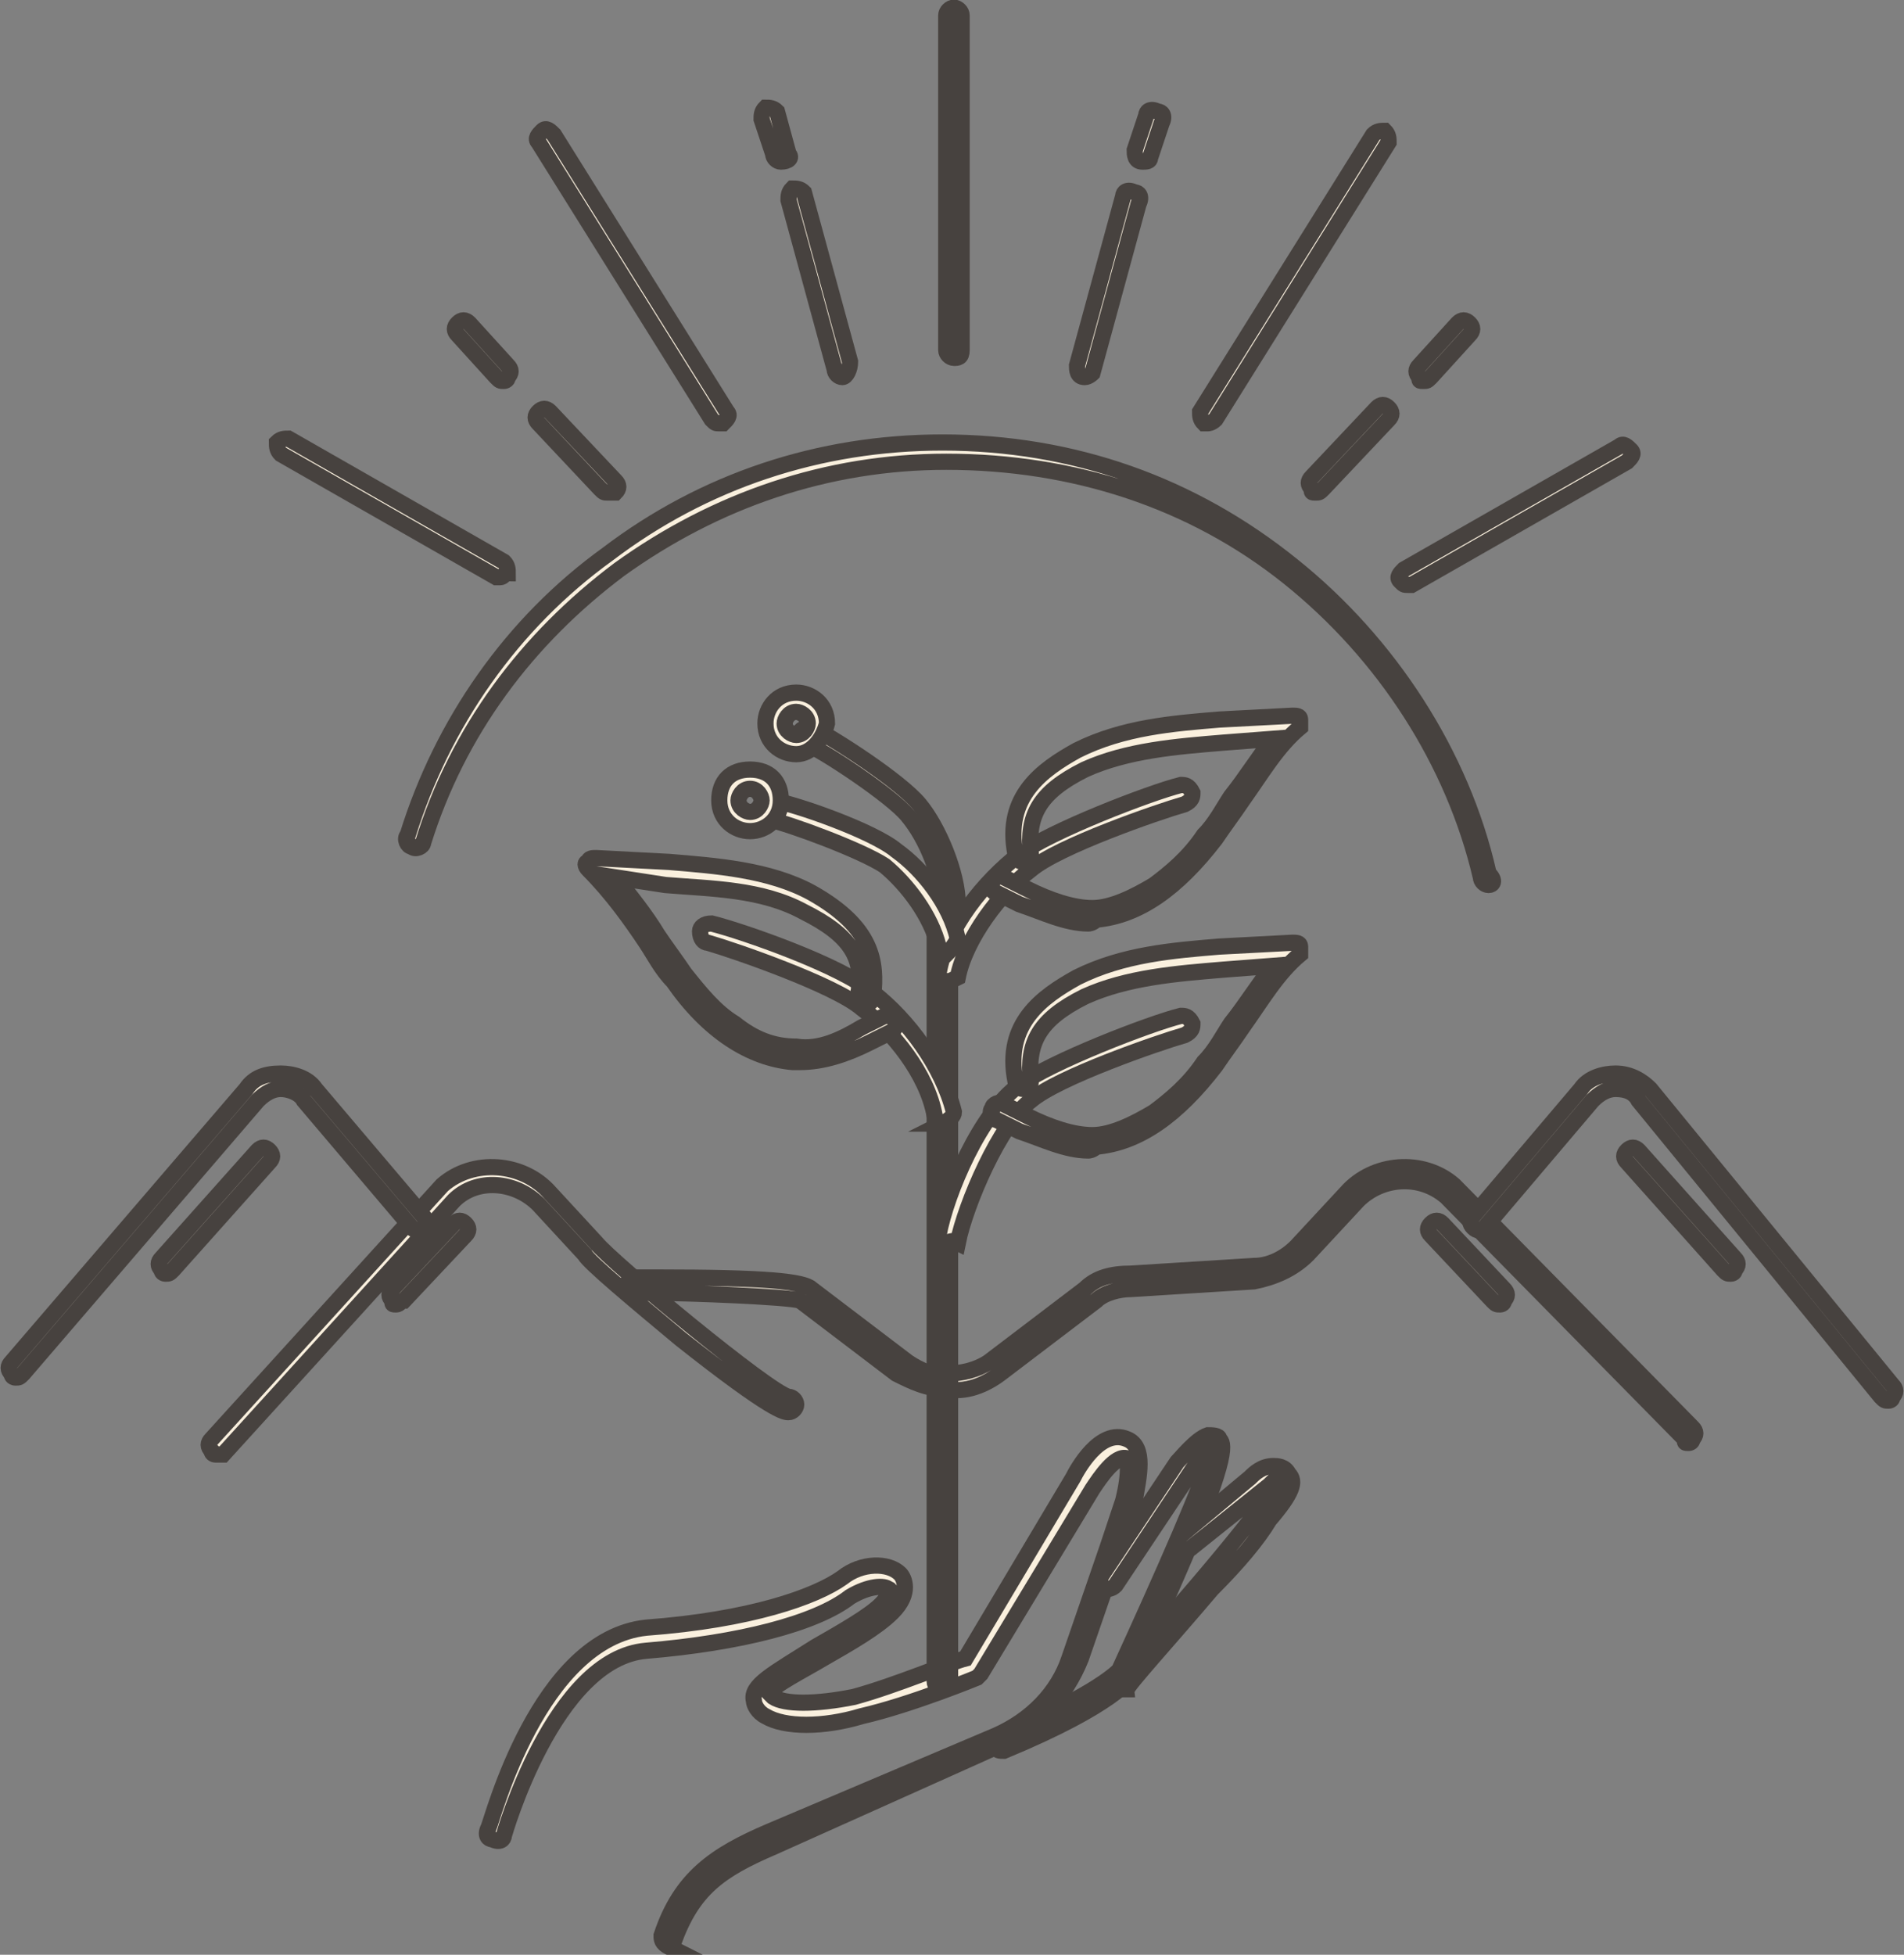 <?xml version="1.0" encoding="UTF-8"?> <!-- Generator: Adobe Illustrator 21.0.0, SVG Export Plug-In . SVG Version: 6.00 Build 0) --> <svg xmlns="http://www.w3.org/2000/svg" xmlns:xlink="http://www.w3.org/1999/xlink" id="Layer_1" x="0px" y="0px" viewBox="0 0 49.5 50.8" style="enable-background:new 0 0 49.5 50.8;" xml:space="preserve"><rect x="0" y="0" width="49.5" height="50.8" fill="#808080" stroke="none"/> <style type="text/css"> .st0{clip-path:url(#SVGID_2_);fill:#FAF0DE;} .st1{clip-path:url(#SVGID_2_);fill:none;stroke:#47423F;stroke-width:0.421;stroke-miterlimit:10;} </style> <g> <defs> <rect id="SVGID_1_" width="49.5" height="50.8"></rect> </defs> <clipPath id="SVGID_2_"> <use xlink:href="#SVGID_1_" style="overflow:visible;"></use> </clipPath> <path class="st0" d="M17.4,50.6C17.3,50.6,17.3,50.6,17.4,50.6c-0.2-0.1-0.2-0.2-0.2-0.3c0.5-1.5,1.4-2.1,2.8-2.7l5.9-2.5 c0.9-0.4,1.6-1.1,1.9-2l1-2.9c0,0,0.2-0.6,0.4-1.2c0.2-0.8,0.1-1.1,0.1-1.1c-0.3-0.1-0.7,0.5-0.9,0.8c0,0,0,0,0,0l-2.9,4.8 c0,0-0.1,0.1-0.1,0.1c0,0-1.7,0.7-3,1c-1,0.3-2,0.3-2.5,0c-0.2-0.1-0.3-0.3-0.3-0.4c-0.1-0.4,0.5-0.7,1.6-1.4 c0.7-0.4,1.4-0.8,1.7-1.1c0.2-0.2,0.3-0.4,0.2-0.4c-0.1-0.1-0.5-0.1-1,0.2c-0.9,0.7-2.9,1.2-5.3,1.4c-2.4,0.2-3.7,4.8-3.7,4.8 c0,0.1-0.1,0.2-0.3,0.1c-0.1,0-0.2-0.1-0.1-0.3c0.1-0.2,1.3-4.9,4.1-5.2c2.7-0.2,4.4-0.8,5.1-1.3c0.5-0.4,1.2-0.4,1.5-0.1 c0.1,0.1,0.3,0.5-0.2,1c-0.4,0.4-1.1,0.8-1.8,1.2c-0.5,0.3-1.3,0.7-1.4,0.9c0,0,0.1,0.1,0.1,0.1c0.3,0.2,1.1,0.2,2.1,0 c1.1-0.3,2.5-0.9,2.9-1l2.8-4.7c0.1-0.2,0.7-1.3,1.4-1c0.5,0.2,0.3,1,0.2,1.6c-0.2,0.6-0.4,1.2-0.4,1.2l-1,2.9 c-0.4,1-1.2,1.9-2.2,2.3L20.1,48c-1.4,0.6-2.1,1.1-2.6,2.5C17.5,50.6,17.4,50.6,17.4,50.6"></path> <path class="st1" d="M17.4,50.6C17.3,50.6,17.3,50.6,17.4,50.6c-0.2-0.1-0.2-0.2-0.2-0.3c0.5-1.5,1.4-2.1,2.8-2.7l5.9-2.5 c0.9-0.4,1.6-1.1,1.9-2l1-2.9c0,0,0.2-0.6,0.4-1.2c0.2-0.8,0.1-1.1,0.1-1.1c-0.3-0.1-0.7,0.5-0.9,0.8c0,0,0,0,0,0l-2.9,4.8 c0,0-0.1,0.1-0.1,0.1c0,0-1.7,0.7-3,1c-1,0.3-2,0.3-2.5,0c-0.2-0.1-0.3-0.3-0.3-0.4c-0.1-0.4,0.5-0.7,1.6-1.4 c0.7-0.4,1.4-0.8,1.7-1.1c0.2-0.2,0.3-0.4,0.2-0.4c-0.1-0.1-0.5-0.1-1,0.2c-0.9,0.7-2.9,1.2-5.3,1.4c-2.4,0.2-3.7,4.8-3.7,4.8 c0,0.1-0.1,0.2-0.3,0.1c-0.1,0-0.2-0.1-0.1-0.3c0.1-0.2,1.3-4.9,4.1-5.2c2.7-0.2,4.4-0.8,5.1-1.3c0.5-0.4,1.2-0.4,1.5-0.1 c0.1,0.1,0.3,0.5-0.2,1c-0.4,0.4-1.1,0.8-1.8,1.2c-0.5,0.3-1.3,0.7-1.4,0.9c0,0,0.1,0.1,0.1,0.1c0.3,0.2,1.1,0.2,2.1,0 c1.1-0.3,2.5-0.9,2.9-1l2.8-4.7c0.1-0.2,0.7-1.3,1.4-1c0.5,0.2,0.3,1,0.2,1.6c-0.2,0.6-0.4,1.2-0.4,1.2l-1,2.9 c-0.4,1-1.2,1.9-2.2,2.3L20.1,48c-1.4,0.6-2.1,1.1-2.6,2.5C17.5,50.6,17.4,50.6,17.4,50.6z"></path> <path class="st0" d="M26.1,45.5c-0.1,0-0.2,0-0.2-0.1c0-0.1,0-0.2,0.1-0.3c2.6-1.1,3.1-1.7,3.1-1.7c1.1-2.4,2.3-5.1,2.4-5.7 c-0.1,0-0.3,0.2-0.5,0.5l-2,3c-0.1,0.1-0.2,0.1-0.3,0.1c-0.1-0.1-0.1-0.2-0.1-0.3l2-3c0.1-0.1,0.5-0.6,0.8-0.7c0.1,0,0.3,0,0.3,0.1 c0.1,0.1,0.3,0.3-1,3.3c-0.6,1.4-1.3,2.8-1.3,2.9c0,0,0,0,0,0C29.4,43.6,29,44.3,26.1,45.5C26.1,45.5,26.1,45.5,26.1,45.5"></path> <path class="st1" d="M26.1,45.5c-0.1,0-0.2,0-0.2-0.1c0-0.1,0-0.2,0.1-0.3c2.6-1.1,3.1-1.7,3.1-1.7c1.1-2.4,2.3-5.1,2.4-5.7 c-0.1,0-0.3,0.2-0.5,0.5l-2,3c-0.1,0.1-0.2,0.1-0.3,0.1c-0.1-0.1-0.1-0.2-0.1-0.3l2-3c0.1-0.1,0.5-0.6,0.8-0.7c0.1,0,0.3,0,0.3,0.1 c0.1,0.1,0.3,0.3-1,3.3c-0.6,1.4-1.3,2.8-1.3,2.9c0,0,0,0,0,0C29.4,43.6,29,44.3,26.1,45.5C26.1,45.5,26.1,45.5,26.1,45.5z"></path> <path class="st0" d="M29.2,43.9c-0.1,0-0.1,0-0.1-0.1c-0.1-0.1-0.1-0.2,0-0.3c1.9-2.1,3.9-4.5,4.2-5.1c0,0,0,0,0,0 c-0.1,0-0.2,0.1-0.3,0.2c0,0,0,0,0,0L31,40.2c-0.1,0.1-0.2,0.1-0.3,0c-0.1-0.1-0.1-0.2,0-0.3l1.8-1.5c0.1-0.1,0.3-0.3,0.6-0.3 c0.1,0,0.3,0,0.4,0.2c0.2,0.2,0.1,0.5-0.5,1.2c-0.3,0.5-0.8,1.1-1.5,1.8c-1.1,1.3-2.2,2.5-2.2,2.6C29.3,43.9,29.2,43.9,29.2,43.9"></path> <path class="st1" d="M29.2,43.9c-0.1,0-0.1,0-0.1-0.1c-0.1-0.1-0.1-0.2,0-0.3c1.9-2.1,3.9-4.5,4.2-5.1c0,0,0,0,0,0 c-0.1,0-0.2,0.1-0.3,0.2c0,0,0,0,0,0L31,40.2c-0.1,0.1-0.2,0.1-0.3,0c-0.1-0.1-0.1-0.2,0-0.3l1.8-1.5c0.1-0.1,0.3-0.3,0.6-0.3 c0.1,0,0.3,0,0.4,0.2c0.2,0.2,0.1,0.5-0.5,1.2c-0.3,0.5-0.8,1.1-1.5,1.8c-1.1,1.3-2.2,2.5-2.2,2.6C29.3,43.9,29.2,43.9,29.2,43.9z"></path> <path class="st0" d="M20.6,36.3C20.6,36.3,20.6,36.3,20.6,36.3C20.6,36.3,20.6,36.3,20.6,36.3 M5.6,37.8c0,0-0.1,0-0.1-0.1 c-0.1-0.1-0.1-0.2,0-0.3l6-6.6c0,0,0,0,0,0c0.8-0.7,2.1-0.6,2.8,0.2l1.2,1.3c0.4,0.5,4.5,3.9,5,4c0.1,0,0.2,0.1,0.2,0.2 c0,0.1-0.1,0.2-0.2,0.2c-0.1,0-0.4,0-2.8-1.9c-1.2-1-2.4-2-2.5-2.2L14,31.3c-0.6-0.6-1.6-0.7-2.2-0.1l-6,6.6 C5.7,37.8,5.7,37.8,5.6,37.8"></path> <path class="st1" d="M20.6,36.3C20.6,36.3,20.6,36.3,20.6,36.3C20.6,36.3,20.6,36.3,20.6,36.3z M5.6,37.8c0,0-0.1,0-0.1-0.1 c-0.1-0.1-0.1-0.2,0-0.3l6-6.6c0,0,0,0,0,0c0.8-0.7,2.1-0.6,2.8,0.2l1.2,1.3c0.4,0.5,4.5,3.9,5,4c0.1,0,0.2,0.1,0.2,0.2 c0,0.1-0.1,0.2-0.2,0.2c-0.1,0-0.4,0-2.8-1.9c-1.2-1-2.4-2-2.5-2.2L14,31.3c-0.6-0.6-1.6-0.7-2.2-0.1l-6,6.6 C5.7,37.8,5.7,37.8,5.6,37.8z"></path> <path class="st0" d="M20.8,33.8C20.8,33.8,20.8,33.8,20.8,33.8L20.8,33.8z M24.6,36.1c-0.5,0-0.9-0.2-1.3-0.4l-2.5-1.9 c-0.3-0.1-2.9-0.2-3.7-0.2c-0.3,0-0.5,0-0.6,0c-0.1,0-0.2-0.1-0.2-0.2c0-0.1,0.1-0.2,0.2-0.2c0.1,0,0.3,0,0.6,0 c2.8,0,3.8,0.1,4,0.3l2.5,1.9c0.3,0.2,0.7,0.4,1.1,0.3c0.1,0,0.2,0.1,0.2,0.2c0,0.1-0.1,0.2-0.2,0.2C24.6,36.1,24.6,36.1,24.6,36.1 "></path> <path class="st1" d="M20.8,33.8C20.8,33.8,20.8,33.8,20.8,33.8L20.8,33.8z M24.6,36.1c-0.5,0-0.9-0.2-1.3-0.4l-2.5-1.9 c-0.3-0.1-2.9-0.2-3.7-0.2c-0.3,0-0.5,0-0.6,0c-0.1,0-0.2-0.1-0.2-0.2c0-0.1,0.1-0.2,0.2-0.2c0.1,0,0.3,0,0.6,0 c2.8,0,3.8,0.1,4,0.3l2.5,1.9c0.3,0.2,0.7,0.4,1.1,0.3c0.1,0,0.2,0.1,0.2,0.2c0,0.1-0.1,0.2-0.2,0.2C24.6,36.1,24.6,36.1,24.6,36.1 z"></path> <path class="st0" d="M0.4,35.8c0,0-0.1,0-0.1-0.1c-0.1-0.1-0.1-0.2,0-0.3l6.1-7.1c0.2-0.3,0.5-0.4,0.9-0.4c0,0,0,0,0,0 c0.3,0,0.7,0.1,0.9,0.4l2.8,3.3c0.1,0.1,0.1,0.2,0,0.3c-0.1,0.1-0.2,0.1-0.3,0l-2.8-3.3c-0.1-0.2-0.4-0.3-0.6-0.3 c-0.2,0-0.4,0.1-0.6,0.3c0,0,0,0,0,0l-6.1,7.1C0.5,35.8,0.5,35.8,0.4,35.8"></path> <path class="st1" d="M0.4,35.8c0,0-0.1,0-0.1-0.1c-0.1-0.1-0.1-0.2,0-0.3l6.1-7.1c0.2-0.3,0.5-0.4,0.9-0.4c0,0,0,0,0,0 c0.3,0,0.7,0.1,0.9,0.4l2.8,3.3c0.1,0.1,0.1,0.2,0,0.3c-0.1,0.1-0.2,0.1-0.3,0l-2.8-3.3c-0.1-0.2-0.4-0.3-0.6-0.3 c-0.2,0-0.4,0.1-0.6,0.3c0,0,0,0,0,0l-6.1,7.1C0.5,35.8,0.5,35.8,0.4,35.8z"></path> <path class="st0" d="M4.3,33.1c0,0-0.1,0-0.1-0.1c-0.1-0.1-0.1-0.2,0-0.3l2.5-2.8c0.1-0.1,0.2-0.1,0.3,0c0.1,0.1,0.1,0.2,0,0.3 L4.5,33C4.4,33.1,4.4,33.1,4.3,33.1"></path> <path class="st1" d="M4.3,33.1c0,0-0.1,0-0.1-0.1c-0.1-0.1-0.1-0.2,0-0.3l2.5-2.8c0.1-0.1,0.2-0.1,0.3,0c0.1,0.1,0.1,0.2,0,0.3 L4.5,33C4.4,33.1,4.4,33.1,4.3,33.1z"></path> <path class="st0" d="M10.3,33.9c-0.1,0-0.1,0-0.1-0.1c-0.1-0.1-0.1-0.2,0-0.3l1.6-1.7c0.1-0.1,0.2-0.1,0.3,0c0.1,0.1,0.1,0.2,0,0.3 l-1.6,1.7C10.4,33.8,10.4,33.9,10.3,33.9"></path> <path class="st1" d="M10.3,33.9c-0.1,0-0.1,0-0.1-0.1c-0.1-0.1-0.1-0.2,0-0.3l1.6-1.7c0.1-0.1,0.2-0.1,0.3,0c0.1,0.1,0.1,0.2,0,0.3 l-1.6,1.7C10.4,33.8,10.4,33.9,10.3,33.9z"></path> <path class="st0" d="M43.9,37.5c-0.1,0-0.1,0-0.1-0.1l-6.2-6.3c-0.7-0.6-1.7-0.5-2.3,0.1L34,32.6c-0.4,0.4-0.9,0.6-1.4,0.7 l-3.2,0.2c-0.3,0-0.7,0.1-0.9,0.3L26,35.7c-0.4,0.3-0.9,0.5-1.4,0.4c-0.1,0-0.2-0.1-0.2-0.2c0-0.1,0.1-0.2,0.2-0.2 c0.4,0,0.8-0.1,1.1-0.3l2.5-1.9c0.3-0.3,0.7-0.4,1.2-0.4l3.2-0.2c0.4,0,0.8-0.2,1.1-0.5L35,31c0.7-0.8,2-0.9,2.8-0.2c0,0,0,0,0,0 l6.2,6.3c0.1,0.1,0.1,0.2,0,0.3C44,37.5,43.9,37.5,43.9,37.5"></path> <path class="st1" d="M43.9,37.5c-0.1,0-0.1,0-0.1-0.1l-6.2-6.3c-0.7-0.6-1.7-0.5-2.3,0.1L34,32.6c-0.4,0.4-0.9,0.6-1.4,0.7 l-3.2,0.2c-0.3,0-0.7,0.1-0.9,0.3L26,35.7c-0.4,0.3-0.9,0.5-1.4,0.4c-0.1,0-0.2-0.1-0.2-0.2c0-0.1,0.1-0.2,0.2-0.2 c0.4,0,0.8-0.1,1.1-0.3l2.5-1.9c0.3-0.3,0.7-0.4,1.2-0.4l3.2-0.2c0.4,0,0.8-0.2,1.1-0.5L35,31c0.7-0.8,2-0.9,2.8-0.2c0,0,0,0,0,0 l6.2,6.3c0.1,0.1,0.1,0.2,0,0.3C44,37.5,43.9,37.5,43.9,37.5z"></path> <path class="st0" d="M49.1,36.4c-0.1,0-0.1,0-0.2-0.1l-6.3-7.7c-0.1-0.2-0.3-0.3-0.6-0.3c0,0,0,0,0,0c-0.2,0-0.4,0.1-0.6,0.3 l-2.8,3.3c-0.1,0.1-0.2,0.1-0.3,0c-0.1-0.1-0.1-0.2,0-0.3l2.8-3.3c0.2-0.3,0.6-0.4,0.9-0.4c0.4,0,0.7,0.2,0.9,0.4l6.3,7.7 c0.1,0.1,0.1,0.2,0,0.3C49.2,36.4,49.1,36.4,49.1,36.4"></path> <path class="st1" d="M49.1,36.4c-0.1,0-0.1,0-0.2-0.1l-6.3-7.7c-0.1-0.2-0.3-0.3-0.6-0.3c0,0,0,0,0,0c-0.2,0-0.4,0.1-0.6,0.3 l-2.8,3.3c-0.1,0.1-0.2,0.1-0.3,0c-0.1-0.1-0.1-0.2,0-0.3l2.8-3.3c0.2-0.3,0.6-0.4,0.9-0.4c0.4,0,0.7,0.2,0.9,0.4l6.3,7.7 c0.1,0.1,0.1,0.2,0,0.3C49.2,36.4,49.1,36.4,49.1,36.4z"></path> <path class="st0" d="M45,33.1c-0.1,0-0.1,0-0.2-0.1l-2.5-2.8c-0.1-0.1-0.1-0.2,0-0.3c0.1-0.1,0.2-0.1,0.3,0l2.5,2.8 c0.1,0.1,0.1,0.2,0,0.3C45.1,33.1,45,33.1,45,33.1"></path> <path class="st1" d="M45,33.1c-0.1,0-0.1,0-0.2-0.1l-2.5-2.8c-0.1-0.1-0.1-0.2,0-0.3c0.1-0.1,0.2-0.1,0.3,0l2.5,2.8 c0.1,0.1,0.1,0.2,0,0.3C45.1,33.1,45,33.1,45,33.1z"></path> <path class="st0" d="M39,33.9c-0.1,0-0.1,0-0.2-0.1l-1.6-1.7c-0.1-0.1-0.1-0.2,0-0.3c0.1-0.1,0.2-0.1,0.3,0l1.6,1.7 c0.1,0.1,0.1,0.2,0,0.3C39.1,33.9,39,33.9,39,33.9"></path> <path class="st1" d="M39,33.9c-0.1,0-0.1,0-0.2-0.1l-1.6-1.7c-0.1-0.1-0.1-0.2,0-0.3c0.1-0.1,0.2-0.1,0.3,0l1.6,1.7 c0.1,0.1,0.1,0.2,0,0.3C39.1,33.9,39,33.9,39,33.9z"></path> <path class="st0" d="M24.5,43.9c-0.1,0-0.2-0.1-0.2-0.2v-21c0-0.1,0.1-0.2,0.2-0.2c0.1,0,0.2,0.1,0.2,0.2v21 C24.7,43.8,24.6,43.9,24.5,43.9"></path> <path class="st1" d="M24.5,43.9c-0.1,0-0.2-0.1-0.2-0.2v-21c0-0.1,0.1-0.2,0.2-0.2c0.1,0,0.2,0.1,0.2,0.2v21 C24.7,43.8,24.6,43.9,24.5,43.9z"></path> <path class="st0" d="M24.6,32.3C24.5,32.3,24.5,32.3,24.6,32.3c-0.2,0-0.2-0.1-0.2-0.2c0.2-1.1,1.1-3.2,2.1-3.9 c0.8-0.6,3.4-1.6,4.2-1.8c0.1,0,0.2,0,0.3,0.2c0,0.1,0,0.2-0.2,0.3c-0.7,0.2-3.3,1.1-4,1.7c-0.8,0.6-1.7,2.7-1.9,3.7 C24.7,32.2,24.7,32.3,24.6,32.3"></path> <path class="st1" d="M24.6,32.3C24.5,32.3,24.5,32.3,24.6,32.3c-0.2,0-0.2-0.1-0.2-0.2c0.2-1.1,1.1-3.2,2.1-3.9 c0.8-0.6,3.4-1.6,4.2-1.8c0.1,0,0.2,0,0.3,0.2c0,0.1,0,0.2-0.2,0.3c-0.7,0.2-3.3,1.1-4,1.7c-0.8,0.6-1.7,2.7-1.9,3.7 C24.7,32.2,24.7,32.3,24.6,32.3z"></path> <path class="st0" d="M28.3,29.9c-0.6,0-1.2-0.3-1.8-0.5c-0.2-0.1-0.4-0.2-0.6-0.3c-0.1,0-0.2-0.2-0.1-0.3c0-0.1,0.2-0.2,0.3-0.1 c0.2,0.1,0.4,0.2,0.6,0.3c0.6,0.3,1.2,0.5,1.7,0.5c0.5,0,1.1-0.3,1.6-0.6c0.4-0.3,0.9-0.7,1.3-1.3c0.3-0.3,0.5-0.7,0.7-1 c0.4-0.5,0.7-1,1.1-1.5l-1.3,0.1c-1.2,0.1-2.5,0.2-3.6,0.7c-1.2,0.6-1.5,1.2-1.4,2.2c0,0.1-0.1,0.2-0.2,0.2c-0.1,0-0.2-0.1-0.2-0.2 c-0.3-1.5,0.7-2.2,1.6-2.7c1.2-0.6,2.5-0.7,3.7-0.8l1.9-0.1c0.1,0,0.2,0,0.2,0.1c0,0.1,0,0.2,0,0.2c-0.6,0.5-1,1.2-1.5,1.9 c-0.2,0.3-0.5,0.7-0.7,1c-1,1.3-2,2-3.1,2.1C28.4,29.9,28.3,29.9,28.3,29.9"></path> <path class="st1" d="M28.3,29.9c-0.6,0-1.2-0.3-1.8-0.5c-0.2-0.1-0.4-0.2-0.6-0.3c-0.1,0-0.2-0.2-0.1-0.3c0-0.1,0.2-0.2,0.3-0.1 c0.2,0.1,0.4,0.2,0.6,0.3c0.6,0.3,1.2,0.5,1.7,0.5c0.5,0,1.1-0.3,1.6-0.6c0.4-0.3,0.9-0.7,1.3-1.3c0.3-0.3,0.5-0.7,0.7-1 c0.4-0.5,0.7-1,1.1-1.5l-1.3,0.1c-1.2,0.1-2.5,0.2-3.6,0.7c-1.2,0.6-1.5,1.2-1.4,2.2c0,0.1-0.1,0.2-0.2,0.2c-0.1,0-0.2-0.1-0.2-0.2 c-0.3-1.5,0.7-2.2,1.6-2.7c1.2-0.6,2.5-0.7,3.7-0.8l1.9-0.1c0.1,0,0.2,0,0.2,0.1c0,0.1,0,0.2,0,0.2c-0.6,0.5-1,1.2-1.5,1.9 c-0.2,0.3-0.5,0.7-0.7,1c-1,1.3-2,2-3.1,2.1C28.4,29.9,28.3,29.9,28.3,29.9z"></path> <path class="st0" d="M24.6,25.5C24.5,25.5,24.5,25.5,24.6,25.5c-0.2,0-0.2-0.1-0.2-0.2c0.2-1.2,1.2-2.4,2.1-3.1 c0.8-0.6,3.4-1.6,4.2-1.8c0.1,0,0.2,0,0.3,0.2c0,0.1,0,0.2-0.2,0.3c-0.7,0.2-3.3,1.1-4,1.7c-0.8,0.6-1.7,1.8-1.9,2.8 C24.7,25.5,24.7,25.5,24.6,25.5"></path> <path class="st1" d="M24.6,25.5C24.5,25.5,24.5,25.5,24.6,25.5c-0.2,0-0.2-0.1-0.2-0.2c0.2-1.2,1.2-2.4,2.1-3.1 c0.8-0.6,3.4-1.6,4.2-1.8c0.1,0,0.2,0,0.3,0.2c0,0.1,0,0.2-0.2,0.3c-0.7,0.2-3.3,1.1-4,1.7c-0.8,0.6-1.7,1.8-1.9,2.8 C24.7,25.5,24.7,25.5,24.6,25.5z"></path> <path class="st0" d="M28.3,24c-0.6,0-1.2-0.3-1.8-0.5c-0.2-0.1-0.4-0.2-0.6-0.3c-0.1,0-0.2-0.2-0.1-0.3c0-0.1,0.2-0.2,0.3-0.1 c0.2,0.1,0.4,0.2,0.6,0.3c0.6,0.3,1.2,0.5,1.7,0.5c0.5,0,1.1-0.3,1.6-0.6c0.4-0.3,0.9-0.7,1.3-1.3c0.3-0.3,0.5-0.7,0.7-1 c0.4-0.5,0.7-1,1.1-1.5l-1.3,0.1c-1.2,0.1-2.5,0.2-3.6,0.7c-1.2,0.6-1.5,1.2-1.4,2.2c0,0.1-0.1,0.2-0.2,0.2c-0.1,0-0.2-0.1-0.2-0.2 c-0.3-1.5,0.7-2.2,1.6-2.7c1.2-0.6,2.5-0.7,3.7-0.8l1.9-0.1c0.1,0,0.2,0,0.2,0.1c0,0.1,0,0.2,0,0.2c-0.6,0.5-1,1.2-1.5,1.9 c-0.2,0.3-0.5,0.7-0.7,1c-1,1.3-2,2-3.1,2.1C28.4,24,28.3,24,28.3,24"></path> <path class="st1" d="M28.3,24c-0.6,0-1.2-0.3-1.8-0.5c-0.2-0.1-0.4-0.2-0.6-0.3c-0.1,0-0.2-0.2-0.1-0.3c0-0.1,0.2-0.2,0.3-0.1 c0.2,0.1,0.4,0.2,0.6,0.3c0.6,0.3,1.2,0.5,1.7,0.5c0.5,0,1.1-0.3,1.6-0.6c0.4-0.3,0.9-0.7,1.3-1.3c0.3-0.3,0.5-0.7,0.7-1 c0.4-0.5,0.7-1,1.1-1.5l-1.3,0.1c-1.2,0.1-2.5,0.2-3.6,0.7c-1.2,0.6-1.5,1.2-1.4,2.2c0,0.1-0.1,0.2-0.2,0.2c-0.1,0-0.2-0.1-0.2-0.2 c-0.3-1.5,0.7-2.2,1.6-2.7c1.2-0.6,2.5-0.7,3.7-0.8l1.9-0.1c0.1,0,0.2,0,0.2,0.1c0,0.1,0,0.2,0,0.2c-0.6,0.5-1,1.2-1.5,1.9 c-0.2,0.3-0.5,0.7-0.7,1c-1,1.3-2,2-3.1,2.1C28.4,24,28.3,24,28.3,24z"></path> <path class="st0" d="M24.5,29.2c-0.1,0-0.2-0.1-0.2-0.2c-0.2-1.1-1.1-2.2-1.9-2.8c-0.7-0.6-3.3-1.5-4-1.7c-0.1,0-0.2-0.1-0.2-0.3 c0-0.1,0.1-0.2,0.3-0.2c0.8,0.2,3.4,1.1,4.2,1.8c0.9,0.7,1.8,1.9,2.1,3.1C24.8,29,24.7,29.1,24.5,29.2 C24.6,29.2,24.5,29.2,24.5,29.2"></path> <path class="st1" d="M24.5,29.2c-0.1,0-0.2-0.1-0.2-0.2c-0.2-1.1-1.1-2.2-1.9-2.8c-0.7-0.6-3.3-1.5-4-1.7c-0.1,0-0.2-0.1-0.2-0.3 c0-0.1,0.1-0.2,0.3-0.2c0.8,0.2,3.4,1.1,4.2,1.8c0.9,0.7,1.8,1.9,2.1,3.1C24.8,29,24.7,29.1,24.5,29.2 C24.6,29.2,24.5,29.2,24.5,29.2z"></path> <path class="st0" d="M24.7,23.8C24.7,23.8,24.7,23.8,24.7,23.8c-0.1,0-0.2-0.1-0.2-0.2c0-0.8-0.4-1.8-0.9-2.4 c-0.4-0.5-2.2-1.7-2.7-1.9c-0.1-0.1-0.1-0.2-0.1-0.3c0.1-0.1,0.2-0.1,0.3-0.1c0.6,0.3,2.3,1.4,2.8,2c0.5,0.6,1,1.8,1,2.6 C24.9,23.7,24.8,23.8,24.7,23.8"></path> <path class="st1" d="M24.7,23.8C24.7,23.8,24.7,23.8,24.7,23.8c-0.1,0-0.2-0.1-0.2-0.2c0-0.8-0.4-1.8-0.9-2.4 c-0.4-0.5-2.2-1.7-2.7-1.9c-0.1-0.1-0.1-0.2-0.1-0.3c0.1-0.1,0.2-0.1,0.3-0.1c0.6,0.3,2.3,1.4,2.8,2c0.5,0.6,1,1.8,1,2.6 C24.9,23.7,24.8,23.8,24.7,23.8z"></path> <path class="st0" d="M24.6,24.8c-0.1,0-0.2-0.1-0.2-0.2c-0.2-0.8-0.8-1.6-1.4-2.1c-0.6-0.4-2.5-1.1-3-1.2c-0.1,0-0.2-0.1-0.2-0.3 c0-0.1,0.1-0.2,0.3-0.2c0.6,0.1,2.6,0.8,3.2,1.3c0.7,0.5,1.4,1.4,1.6,2.3C24.8,24.6,24.7,24.7,24.6,24.8 C24.6,24.8,24.6,24.8,24.6,24.8"></path> <path class="st1" d="M24.6,24.8c-0.1,0-0.2-0.1-0.2-0.2c-0.2-0.8-0.8-1.6-1.4-2.1c-0.6-0.4-2.5-1.1-3-1.2c-0.1,0-0.2-0.1-0.2-0.3 c0-0.1,0.1-0.2,0.3-0.2c0.6,0.1,2.6,0.8,3.2,1.3c0.7,0.5,1.4,1.4,1.6,2.3C24.8,24.6,24.7,24.7,24.6,24.8 C24.6,24.8,24.6,24.8,24.6,24.8z"></path> <path class="st0" d="M20.8,27.6c-0.1,0-0.1,0-0.2,0c-1.1-0.1-2.2-0.8-3.1-2.1c-0.3-0.3-0.5-0.7-0.7-1c-0.4-0.6-0.9-1.3-1.5-1.9 c-0.1-0.1-0.1-0.2,0-0.2c0-0.1,0.1-0.1,0.2-0.1l1.9,0.1c1.2,0.1,2.6,0.2,3.7,0.8c1.6,0.9,1.7,1.8,1.6,2.7c0,0.1-0.1,0.2-0.2,0.2 s-0.2-0.1-0.2-0.2c0.2-1-0.2-1.6-1.4-2.2c-1.1-0.6-2.4-0.6-3.6-0.7L16,22.8c0.4,0.5,0.8,1,1.1,1.5c0.2,0.3,0.5,0.7,0.7,1 c0.4,0.5,0.8,1,1.3,1.3c0.5,0.4,1,0.6,1.6,0.6c0.6,0.1,1.2-0.2,1.7-0.5c0.2-0.1,0.4-0.2,0.6-0.3c0.1,0,0.2,0,0.3,0.1 c0,0.1,0,0.2-0.1,0.3c-0.2,0.1-0.4,0.2-0.6,0.3C22,27.4,21.4,27.6,20.8,27.6"></path> <path class="st1" d="M20.8,27.6c-0.1,0-0.1,0-0.2,0c-1.1-0.1-2.2-0.8-3.1-2.1c-0.3-0.3-0.5-0.7-0.7-1c-0.4-0.6-0.9-1.3-1.5-1.9 c-0.1-0.1-0.1-0.2,0-0.2c0-0.1,0.1-0.1,0.2-0.1l1.9,0.1c1.2,0.1,2.6,0.2,3.7,0.8c1.6,0.9,1.7,1.8,1.6,2.7c0,0.1-0.1,0.2-0.2,0.2 s-0.2-0.1-0.2-0.2c0.2-1-0.2-1.6-1.4-2.2c-1.1-0.6-2.4-0.6-3.6-0.7L16,22.8c0.4,0.5,0.8,1,1.1,1.5c0.2,0.3,0.5,0.7,0.7,1 c0.4,0.5,0.8,1,1.3,1.3c0.5,0.4,1,0.6,1.6,0.6c0.6,0.1,1.2-0.2,1.7-0.5c0.2-0.1,0.4-0.2,0.6-0.3c0.1,0,0.2,0,0.3,0.1 c0,0.1,0,0.2-0.1,0.3c-0.2,0.1-0.4,0.2-0.6,0.3C22,27.4,21.4,27.6,20.8,27.6z"></path> <path class="st0" d="M20.7,18.5c-0.2,0-0.3,0.2-0.3,0.3c0,0.2,0.2,0.3,0.3,0.3c0.2,0,0.3-0.2,0.3-0.3C21,18.6,20.8,18.5,20.7,18.5 M20.7,19.6c-0.4,0-0.8-0.3-0.8-0.8c0-0.4,0.3-0.8,0.8-0.8c0.4,0,0.8,0.3,0.8,0.8C21.4,19.2,21.1,19.6,20.7,19.6"></path> <path class="st1" d="M20.7,18.5c-0.2,0-0.3,0.2-0.3,0.3c0,0.2,0.2,0.3,0.3,0.3c0.2,0,0.3-0.2,0.3-0.3C21,18.6,20.8,18.5,20.7,18.5z M20.7,19.6c-0.4,0-0.8-0.3-0.8-0.8c0-0.4,0.3-0.8,0.8-0.8c0.4,0,0.8,0.3,0.8,0.8C21.4,19.2,21.1,19.6,20.7,19.6z"></path> <path class="st0" d="M19.5,20.5c-0.2,0-0.3,0.2-0.3,0.3c0,0.2,0.2,0.3,0.3,0.3c0.2,0,0.3-0.2,0.3-0.3 C19.8,20.7,19.7,20.5,19.5,20.5 M19.5,21.6c-0.4,0-0.8-0.3-0.8-0.8s0.3-0.8,0.8-0.8s0.8,0.3,0.8,0.8S19.9,21.6,19.5,21.6"></path> <path class="st1" d="M19.5,20.5c-0.2,0-0.3,0.2-0.3,0.3c0,0.2,0.2,0.3,0.3,0.3c0.2,0,0.3-0.2,0.3-0.3 C19.8,20.7,19.7,20.5,19.5,20.5z M19.5,21.6c-0.4,0-0.8-0.3-0.8-0.8s0.3-0.8,0.8-0.8s0.8,0.3,0.8,0.8S19.9,21.6,19.5,21.6z"></path> <path class="st0" d="M38.7,23c-0.1,0-0.2-0.1-0.2-0.2c-0.7-3-2.5-5.8-5-7.8C31,13,27.9,12,24.6,12c-3.1,0-6,1-8.5,2.8 c-2.4,1.8-4.2,4.2-5.1,7.1c0,0.1-0.2,0.2-0.3,0.1c-0.1,0-0.2-0.2-0.1-0.3c0.9-2.9,2.7-5.5,5.2-7.3c2.5-1.9,5.5-2.9,8.7-2.9 c3.4,0,6.5,1.1,9.1,3.2c2.5,2,4.4,4.9,5.1,8C38.9,22.9,38.8,23,38.7,23C38.7,23,38.7,23,38.7,23"></path> <path class="st1" d="M38.7,23c-0.1,0-0.2-0.1-0.2-0.2c-0.7-3-2.5-5.8-5-7.8C31,13,27.9,12,24.6,12c-3.1,0-6,1-8.5,2.8 c-2.4,1.8-4.2,4.2-5.1,7.1c0,0.1-0.2,0.2-0.3,0.1c-0.1,0-0.2-0.2-0.1-0.3c0.9-2.9,2.7-5.5,5.2-7.3c2.5-1.9,5.5-2.9,8.7-2.9 c3.4,0,6.5,1.1,9.1,3.2c2.5,2,4.4,4.9,5.1,8C38.9,22.9,38.8,23,38.7,23C38.7,23,38.7,23,38.7,23z"></path> <path class="st0" d="M24.8,9.3c-0.1,0-0.2-0.1-0.2-0.2V0.4c0-0.1,0.1-0.2,0.2-0.2c0.1,0,0.2,0.1,0.2,0.2v8.7 C25,9.3,24.9,9.3,24.8,9.3"></path> <path class="st1" d="M24.8,9.3c-0.1,0-0.2-0.1-0.2-0.2V0.4c0-0.1,0.1-0.2,0.2-0.2c0.1,0,0.2,0.1,0.2,0.2v8.7 C25,9.3,24.9,9.3,24.8,9.3z"></path> <path class="st0" d="M18.7,11c-0.1,0-0.1,0-0.2-0.1L14,3.7c-0.1-0.1,0-0.2,0.1-0.3c0.1-0.1,0.2,0,0.3,0.1l4.5,7.2 c0.1,0.1,0,0.2-0.1,0.3C18.8,11,18.8,11,18.7,11"></path> <path class="st1" d="M18.7,11c-0.1,0-0.1,0-0.2-0.1L14,3.7c-0.1-0.1,0-0.2,0.1-0.3c0.1-0.1,0.2,0,0.3,0.1l4.5,7.2 c0.1,0.1,0,0.2-0.1,0.3C18.8,11,18.8,11,18.7,11z"></path> <path class="st0" d="M13,15c0,0-0.1,0-0.1,0l-5.6-3.2c-0.1-0.1-0.1-0.2-0.1-0.3c0.1-0.1,0.2-0.1,0.3-0.1l5.6,3.2 c0.1,0.1,0.1,0.2,0.1,0.3C13.1,14.9,13.1,15,13,15"></path> <path class="st1" d="M13,15c0,0-0.1,0-0.1,0l-5.6-3.2c-0.1-0.1-0.1-0.2-0.1-0.3c0.1-0.1,0.2-0.1,0.3-0.1l5.6,3.2 c0.1,0.1,0.1,0.2,0.1,0.3C13.1,14.9,13.1,15,13,15z"></path> <path class="st0" d="M15.8,12.8c-0.1,0-0.1,0-0.2-0.1L14,11c-0.1-0.1-0.1-0.2,0-0.3c0.1-0.1,0.2-0.1,0.3,0l1.7,1.8 c0.1,0.1,0.1,0.2,0,0.3C16,12.8,15.9,12.8,15.8,12.8"></path> <path class="st1" d="M15.8,12.8c-0.1,0-0.1,0-0.2-0.1L14,11c-0.1-0.1-0.1-0.2,0-0.3c0.1-0.1,0.2-0.1,0.3,0l1.7,1.8 c0.1,0.1,0.1,0.2,0,0.3C16,12.8,15.9,12.8,15.8,12.8z"></path> <path class="st0" d="M21.9,9.8c-0.1,0-0.2-0.1-0.2-0.2l-1.2-4.4c0-0.1,0-0.2,0.1-0.3c0.1,0,0.2,0,0.3,0.1l1.2,4.4 C22.1,9.6,22,9.8,21.9,9.8C21.9,9.8,21.9,9.8,21.9,9.8"></path> <path class="st1" d="M21.9,9.8c-0.1,0-0.2-0.1-0.2-0.2l-1.2-4.4c0-0.1,0-0.2,0.1-0.3c0.1,0,0.2,0,0.3,0.1l1.2,4.4 C22.1,9.6,22,9.8,21.9,9.8C21.9,9.8,21.9,9.8,21.9,9.8z"></path> <path class="st0" d="M13.1,9.9c-0.1,0-0.1,0-0.2-0.1l-1-1.1c-0.1-0.1-0.1-0.2,0-0.3c0.1-0.1,0.2-0.1,0.3,0l1,1.1 c0.1,0.1,0.1,0.2,0,0.3C13.2,9.9,13.1,9.9,13.1,9.9"></path> <path class="st1" d="M13.1,9.9c-0.1,0-0.1,0-0.2-0.1l-1-1.1c-0.1-0.1-0.1-0.2,0-0.3c0.1-0.1,0.2-0.1,0.3,0l1,1.1 c0.1,0.1,0.1,0.2,0,0.3C13.2,9.9,13.1,9.9,13.1,9.9z"></path> <path class="st0" d="M20.3,4.2c-0.1,0-0.2-0.1-0.2-0.2l-0.3-0.9c0-0.1,0-0.2,0.1-0.3c0.1,0,0.2,0,0.3,0.1L20.5,4 C20.6,4.1,20.5,4.2,20.3,4.2C20.4,4.2,20.4,4.2,20.3,4.2"></path> <path class="st1" d="M20.3,4.2c-0.1,0-0.2-0.1-0.2-0.2l-0.3-0.9c0-0.1,0-0.2,0.1-0.3c0.1,0,0.2,0,0.3,0.1L20.5,4 C20.6,4.1,20.5,4.2,20.3,4.2C20.4,4.2,20.4,4.2,20.3,4.2z"></path> <path class="st0" d="M31.4,11c0,0-0.1,0-0.1,0c-0.1-0.1-0.1-0.2-0.1-0.3l4.5-7.2c0.1-0.1,0.2-0.1,0.3-0.1c0.1,0.1,0.1,0.2,0.1,0.3 l-4.5,7.2C31.5,11,31.4,11,31.4,11"></path> <path class="st1" d="M31.4,11c0,0-0.1,0-0.1,0c-0.1-0.1-0.1-0.2-0.1-0.3l4.5-7.2c0.1-0.1,0.2-0.1,0.3-0.1c0.1,0.1,0.1,0.2,0.1,0.3 l-4.5,7.2C31.5,11,31.4,11,31.4,11z"></path> <path class="st0" d="M36.6,15.2c-0.1,0-0.1,0-0.2-0.1c-0.1-0.1,0-0.2,0.1-0.3l5.6-3.2c0.1-0.1,0.2,0,0.3,0.1c0.1,0.1,0,0.2-0.1,0.3 l-5.6,3.2C36.7,15.2,36.6,15.2,36.6,15.2"></path> <path class="st1" d="M36.6,15.2c-0.1,0-0.1,0-0.2-0.1c-0.1-0.1,0-0.2,0.1-0.3l5.6-3.2c0.1-0.1,0.2,0,0.3,0.1c0.1,0.1,0,0.2-0.1,0.3 l-5.6,3.2C36.7,15.2,36.6,15.2,36.6,15.2z"></path> <path class="st0" d="M34.2,12.8c-0.1,0-0.1,0-0.1-0.1c-0.1-0.1-0.1-0.2,0-0.3l1.7-1.8c0.1-0.1,0.2-0.1,0.3,0c0.1,0.1,0.1,0.2,0,0.3 l-1.7,1.8C34.3,12.8,34.3,12.8,34.2,12.8"></path> <path class="st1" d="M34.2,12.8c-0.1,0-0.1,0-0.1-0.1c-0.1-0.1-0.1-0.2,0-0.3l1.7-1.8c0.1-0.1,0.2-0.1,0.3,0c0.1,0.1,0.1,0.2,0,0.3 l-1.7,1.8C34.3,12.8,34.3,12.8,34.2,12.8z"></path> <path class="st0" d="M28.2,9.8C28.2,9.8,28.2,9.8,28.2,9.8c-0.2,0-0.2-0.2-0.2-0.3l1.2-4.4c0-0.1,0.1-0.2,0.3-0.1 c0.1,0,0.2,0.1,0.1,0.3l-1.2,4.4C28.4,9.7,28.3,9.8,28.2,9.8"></path> <path class="st1" d="M28.2,9.8C28.2,9.8,28.2,9.8,28.2,9.8c-0.2,0-0.2-0.2-0.2-0.3l1.2-4.4c0-0.1,0.1-0.2,0.3-0.1 c0.1,0,0.2,0.1,0.1,0.3l-1.2,4.4C28.4,9.7,28.3,9.8,28.2,9.8z"></path> <path class="st0" d="M37,9.9c-0.1,0-0.1,0-0.1-0.1c-0.1-0.1-0.1-0.2,0-0.3l1-1.1c0.1-0.1,0.2-0.1,0.3,0c0.1,0.1,0.1,0.2,0,0.3 l-1,1.1C37.1,9.9,37.1,9.9,37,9.9"></path> <path class="st1" d="M37,9.9c-0.1,0-0.1,0-0.1-0.1c-0.1-0.1-0.1-0.2,0-0.3l1-1.1c0.1-0.1,0.2-0.1,0.3,0c0.1,0.1,0.1,0.2,0,0.3 l-1,1.1C37.1,9.9,37.1,9.9,37,9.9z"></path> <path class="st0" d="M29.7,4.2C29.7,4.2,29.7,4.2,29.7,4.2c-0.2,0-0.2-0.2-0.2-0.3l0.3-0.9c0-0.1,0.1-0.2,0.3-0.1 c0.1,0,0.2,0.1,0.1,0.3l-0.3,0.9C29.9,4.2,29.8,4.2,29.7,4.2"></path> <path class="st1" d="M29.7,4.2C29.7,4.2,29.7,4.2,29.7,4.2c-0.2,0-0.2-0.2-0.2-0.3l0.3-0.9c0-0.1,0.1-0.2,0.3-0.1 c0.1,0,0.2,0.1,0.1,0.3l-0.3,0.9C29.9,4.2,29.8,4.2,29.7,4.2z"></path> </g> </svg> 